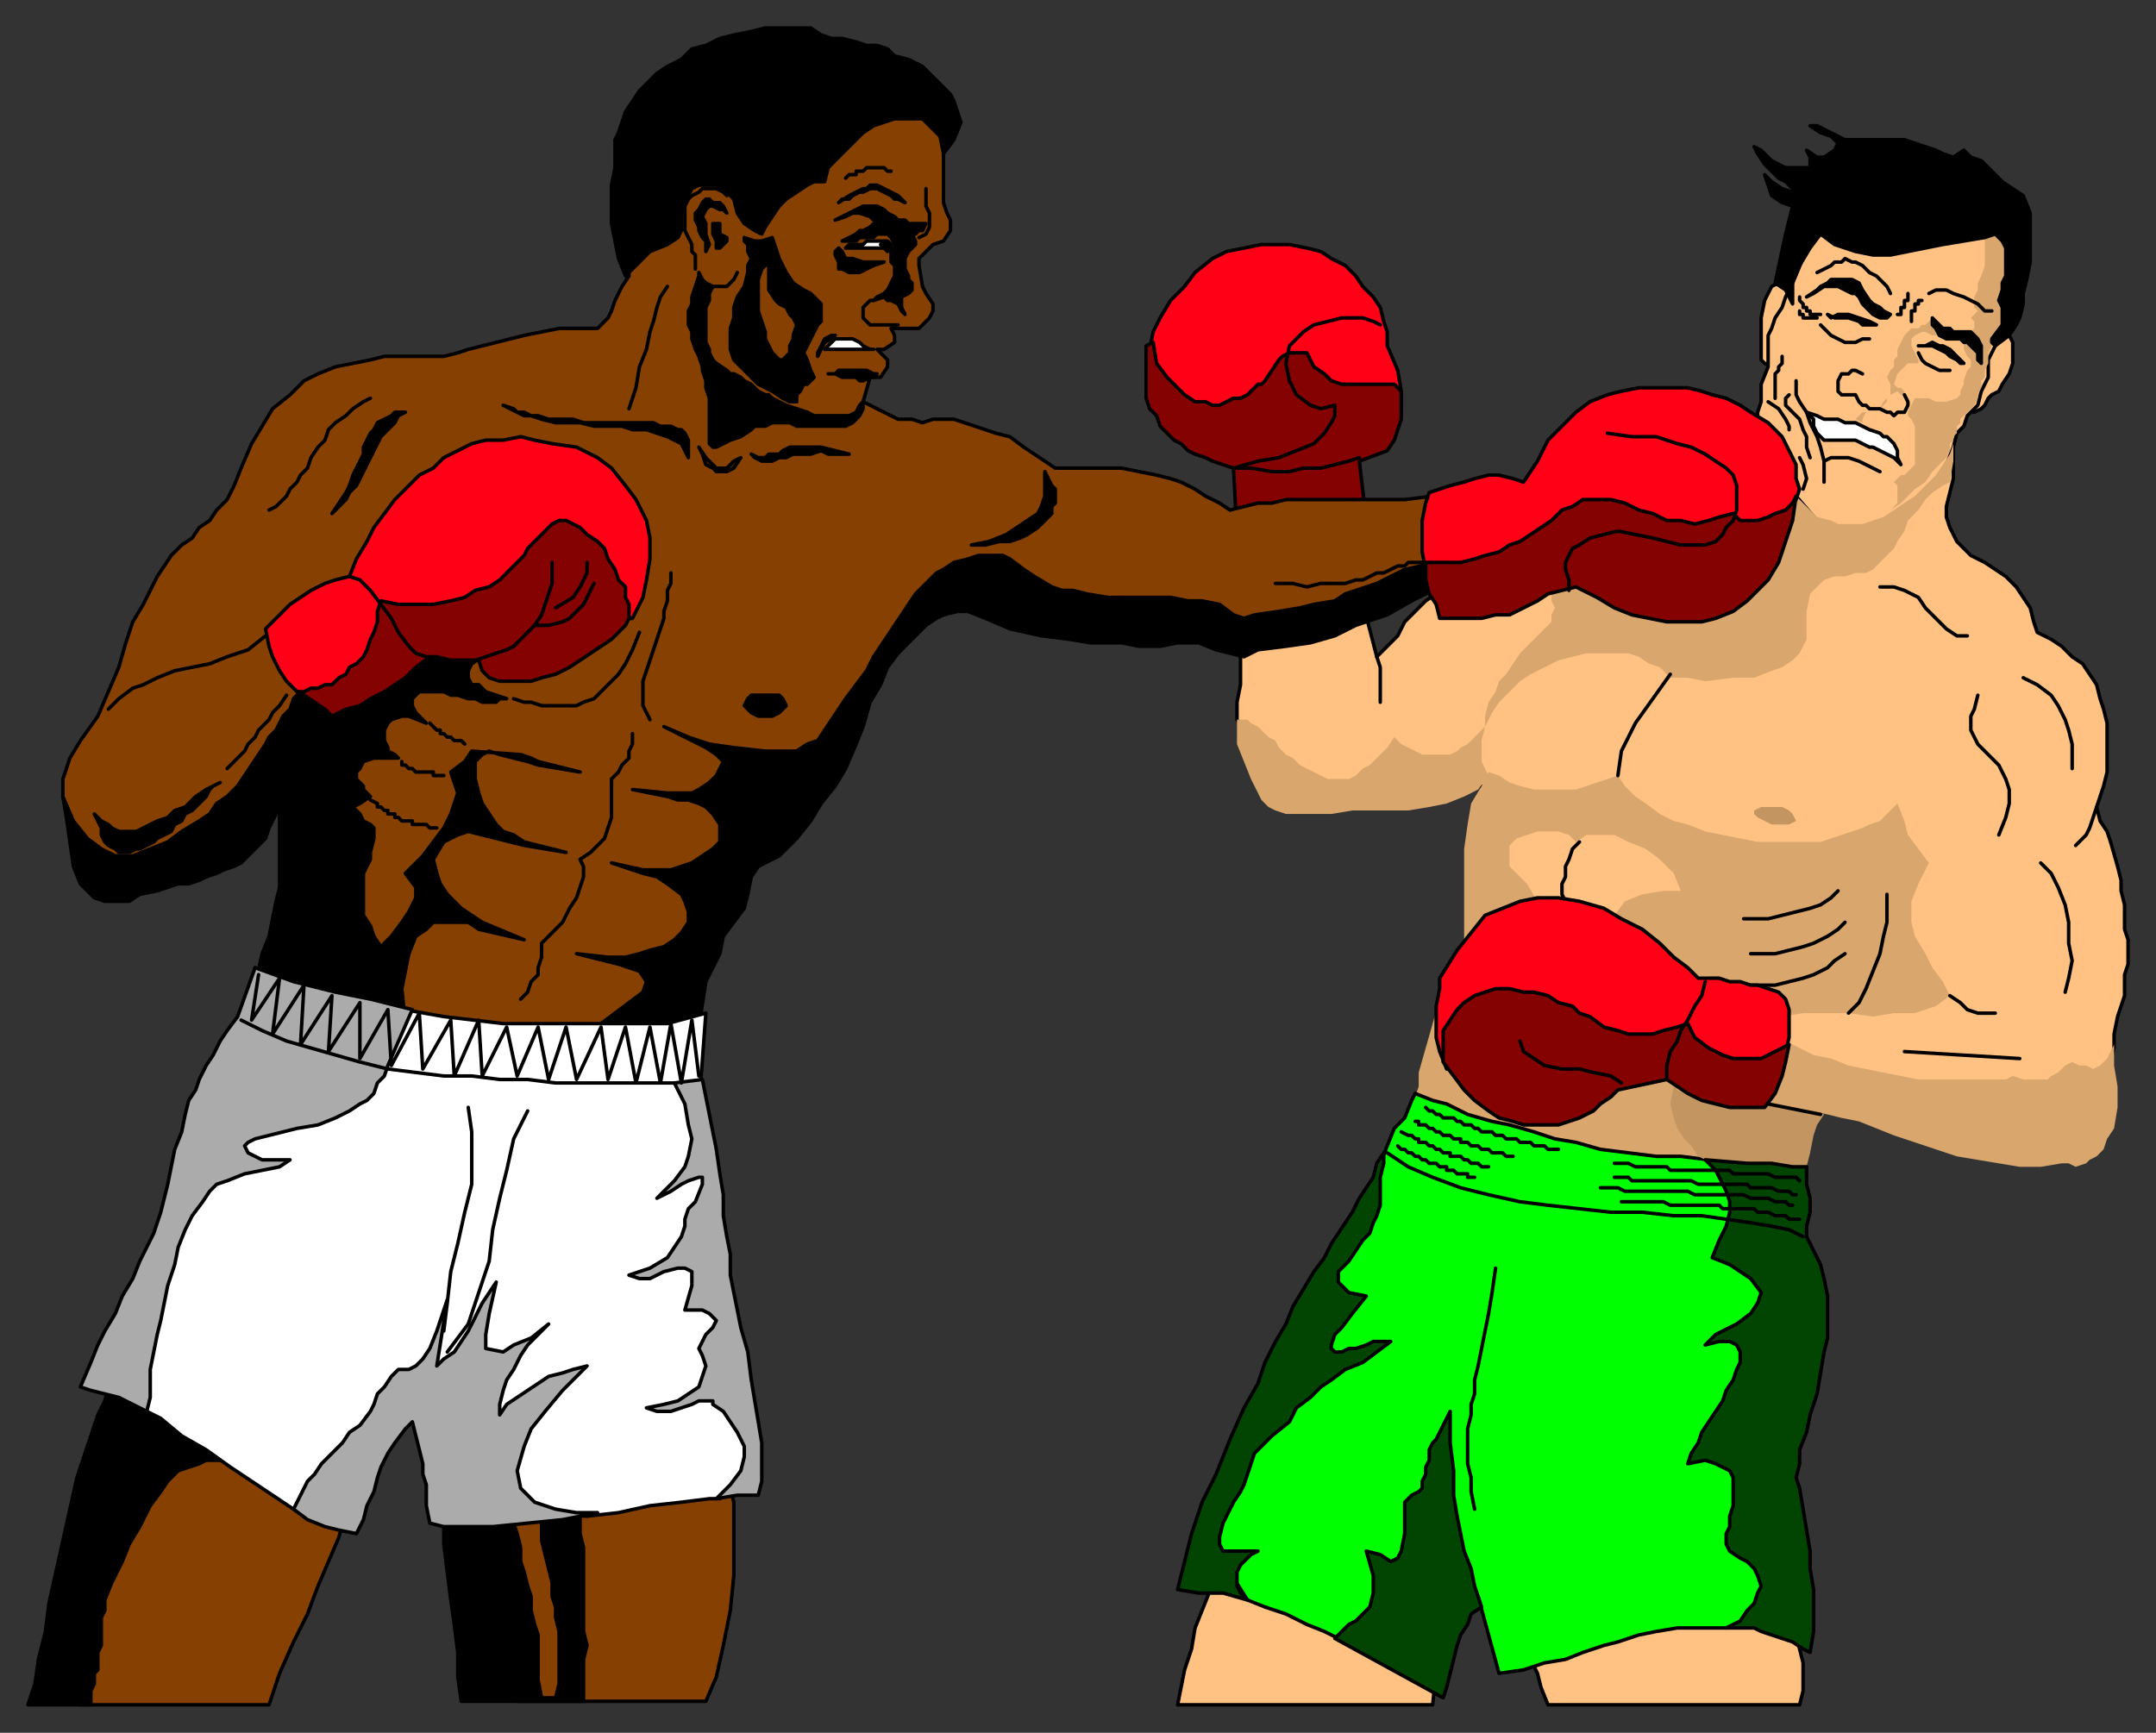 <svg xmlns="http://www.w3.org/2000/svg" fill-rule="evenodd" height="496" preserveAspectRatio="none" stroke-linecap="round" width="617"><rect width="100%" height="100%" fill="#333333" stroke="none"/><style>.brush0{fill:#fff}.pen0{stroke:#000;stroke-width:1;stroke-linejoin:round}.brush1{fill:#ffc283}.brush2{fill:#ff0016}.brush3{fill:#850202}.brush4{fill:#854002}.brush5{fill:#000}.brush6{fill:#c29561}.pen1{stroke:none}.brush7{fill:#d9a66d}.pen2{stroke:none}</style><path class="pen0 brush1" d="m511 82-1-1h-1l-2 1-2 4-1 5v12l1 1 2 1 5-20-1-3z"/><path class="pen0 brush2" d="m344 127-14-20-1-7 1-5 2-4 3-5 4-4 3-4 5-4 4-2 5-1 5-1h8l5 1 4 1 3 2 4 2 3 3 2 3 3 3 2 3 1 4 1 3v4l3 7 1 6v6l-1 4-3 4-3 2-50-1z"/><path class="pen0 brush3" d="m330 98 1 6 3 4 3 3 2 2 3 2h3l2 1h2l2-1 2-1h2l2-1 2-2 1-1h1l1-1 2-3 2-3 1-1 2-1h5l2 4 3 2 2 2 3 1h15l2 2v8l-1 3-1 3-2 3-8 3 2 17-37 4-1-19-3-1-3-1-2-1-3-1-2-1-2-2-2-1-2-2-2-2-1-3-2-2-1-3V99l2-1z"/><path class="pen0" fill="none" d="m389 131-3 1-4 1-4 1h-5l-4 1h-5l-6-1h-5l7-2 6-1 5-2 5-2 3-3 2-3 1-2v-3l-4 1-3-1-4-3-2-4-1-5 1-5 2-2 2-2 3-2 4-1 4-1h6l3 1 2 1"/><path class="pen0 brush1" d="M573 96h2l1 2v6l-1 3-2 3-1 2-2 1-1 1-1 2-1 1-2 1h-2l8-21 2-1z"/><path class="pen0 brush1" d="m355 181 32-20 7 27 3-3 3-3 2-4 3-3 3-3 3-2 4-2 3-1 85-44v-5l1-3v-5l2-5v-9l1-2 1-3 2-3 1-3 2-4 8-19 52-3 2 5 1 4v16l-1 3v3l-2 4-1 3-1 2-1 2-1 2v5l-2 4-1 4-3 3-1 3-2 2-1 4v9l-1 4-1 4v3l1 3 1 2 1 2 2 2 2 2 4 2 3 2 3 2 3 3 2 3 2 3 1 4 1 3 4 2 3 2 3 3 3 2 2 3 2 3 1 4 1 3 1 4v14l-1 4-1 3-1 3 1 4 2 3 1 3 2 7 1 4v3l1 4v7l1 3v7l-1 3v6l-2 6-1 5v4l-7 24-76-6-36 1-51-45-11-49-54 5-16-24v-5l1-5v-15z"/><path class="pen0 brush0" d="m517 118 3 1 2 1h4l2 1h3l2 1 2 1 3 1 1 1h1l1 1 1 1 1 2v2l1 2-2-2-2-1-2-1-2-1h-1l-2-1-2-1h-9l-1-1-1-1-1-2v-2l-2-2z"/><path class="pen0" fill="none" d="m559 128-4 10-13 10-13 4-9-3-6-7"/><path class="pen0 brush4" d="M180 79v-3l9-42 72-8 8 12 1 3v17l1 3 1 2v3l-2 3-3 1-2 2-2 2v2l1 6 1 2 2 3v2l-1 2-3 3h-8l1 2v2l-3 2h-2l3 3v2l-2 3h-3l-2 7 4 2 2 1 4 2h4l3 1 3-1h6l6 2 6 2 4 1 4 3 3 2 3 2 3 2h19l5 1 5 1 4 1 3 1 4 2 3 2 4 2 3 2 4-1 4-1h4l4-1h34l8-1 7-1 2 19-59 20-47-2-32-8-16 1-11 14-10 15-7 15-59 84-38-2-34-6-16-71-45 30-22-4-5-18v-5l2-6 3-5 5-7 3-7 3-7 2-7 2-6 3-5 2-4 2-4 2-3 2-3 3-3 3-2 2-3 3-2 2-3 3-3 2-4 2-5 3-7 3-5 3-5 5-4 4-4 4-2 5-2 5-1 5-1 4-1h17l4-1 3-1 4-1 4-1 4-1 4-1 5-1 5-1h11l3-3 1-2 1-3 2-4 2-3z"/><path class="pen0 brush5" d="m225 202-1 1-1 1-2 1h-4l-2-1-1-1-1-1 1-2 1-1h8l1 1 1 2zM191 70l-5 2-4 4-3 3-2-5-1-5-1-5V53l1-5v-8l1-2 2-6 4-6 5-5 3-2 4-2 3-3 4-1 4-2 4-1 5-1 4-1h13l3 2 3 1h3l4 1 3 1h3l3 1 2 2 4 1 4 2 3 3 3 3 2 2 1 2 1 3 1 3-2 5-3 4-1-5-2-2-3-3h-8l-3 1-3 1-3 2-2 2-3 3-2 2-3 3-1 4h-3l-2 1-3 2-3 2-2 2-2 3-2 3-1 2-2-1-3-2-2-3-1-4-3-3-2-1h-5l-2 1-2 4-1 3v5l-1 2-3 2zm-42 146 3 1 2 1 12 3-12-2-3-1-4-1-4-1-3-1-2 1-2 2v5l1 4 1 3 2 3 2 3 2 2 3 1 3 2 12 3-12-2-4-1-4-1-4-1-4-1-3 1-4 2-3 5 1 4 1 3 2 3 2 2 2 2 3 2 3 2 12 5-13-3-3-2h-10l-2 2-3 2-2 5-1 5-1 5 1 10-13-3-1-5 1-4 2-3 1-4 3-3 3-3 3-4 2-3 2-4v-3l-3-4 5-5 3-4 3-4 2-4 1-3 1-3-1-3-1-3 4-3 2-3 14 1z"/><path class="pen0 brush4" d="m206 415 2 7 2 8v21l-1 10-2 10-2 9-3 7h-54l-10-70 68-2zM99 432l-2 8-3 7-3 7-3 8-4 8-4 9-3 9H23l-3-18 10-38 11-37 58 37z"/><path class="pen1 brush6" d="M508 231h2l2 1 1 1 1 2-2 1h-5l-2-1-2-1-1-1v-1l2-1h4z"/><path class="pen0" fill="none" d="M82 199h0l-2 3-1 1-1 1-1 2-1 1-1 1-1 1-1 2-1 1-1 1-1 2-1 1-1 1-1 1-2 2m-34-17 3-3 4-3 3-1 4-2 5-2 5-1 5-1 5-2 6-2 5-4"/><path class="pen2 brush7" d="M551 93h-1l-1 1h-2l-1 1-1 1-1 2-1 2v2l-1 1v2l-1 1-1 2 1 2v3l-2 2-1 2 2-2v-1l1-1 2-1 1 1h1v-1l-1-1h-1l-1-1 1-3 1-1 1-1 1-1h3v-1l-1-2-1-2v-2l1-1 2-1h1l2 1h3l-2-3-1-2-1 1-1 1z"/><path class="pen0 brush5" d="m523 90 1 1 2-1h3l3 1 3 1 2 1h-4l-1-1-3-1h-4l-2-1zm26 9h2l2-1 2 1h1l2 1 1 1 1 1 1 1 1 1h-1l-1-1-2-1-1-1-2-1-2-1h-4z"/><path class="pen2 brush7" d="m533 118-1 1-1 1 2 1v-1l1-2h-1z"/><path class="pen0" fill="none" d="m208 56-1-1-2-1h-4l-1 1-2 1-1 1-1 2v7l1 2 1 2v2l1 1v4m5 5h4l2-2 1-2"/><path class="pen0 brush0" d="m242 71 1-1h4l1-1h5v2h-11zm8 29h-1l-2-1-1-1-2-1h-5l-1 1-1 1-1 1h14z"/><path class="pen0 brush5" d="m265 64-1 2h-1l-1 1h-2l-1-1h-2l-2-1-2-1-3-1-1-1-3-1h-2l-2 1-3 1 2-1 2-1 2-1 2-1h4l2 1 1 1 2 1 1 1h2l1 1h5zm-11 5 1 1v1l-1 1-1-1-1-1 1-1h1zM31 397l-1 4-2 4-2 6-2 6-2 6-2 9-2 9-2 9-2 9-1 8-2 8-1 7-2 6h18v-4l1-2v-3l1-1v-5l1-2v-8l1-2v-3l2-5 3-6 2-5 3-5 3-6 3-4 2-3 3-3 3-1 3-1 2-1h4l3 1-20-15-15-7zm97 27-1 9v9l1 8 1 8 1 7 1 8v7l1 7h35v-12l1-4-1-4v-24l-1-4v-9l-1-4v-4h-10l-1 5 1 5v9l1 4 1 4 1 4v4l1 3v3l1 4v15l-1 4h-4l-1-5v-13l-1-3-1-4v-4l-1-3-1-4-1-3v-4l-1-4-1-3v-5l-1-4v-4l-18 1zm150-268h4l4-1h3l3-1 2-1 3-2 1-1 2-2 1-1v-2l1-1v-4l-1-1-1-2-1-2v7l-1 3-1 2-3 2-3 2-3 2-5 2-5 1zm-75-72v2l-1 2v10l1 2v1l1 2 1 1 3 2 1 1h1l2 1 1 1 2 1 1 1 1 1 2 1h1l1 1 2 1 2 1 3 1 3 1 2 1h10l2-1 1-2 1-1v2l-1 2-1 1-1 1-2 1h-14l-2-1h-5l-2 1h-3l-1 1-3 2-3 1-2 1-2 1h-1l-1-1v-13l-1-3v-2l-1-3v-1l-1-3-1-2-1-3v-2l-1-2v-4l1-2v-2l1-3 1-3v-1l1 2 1 1 2 1-1 2z"/><path class="pen0 brush5" d="M235 90v-3l-1-1-2-2-2-1-3-2-2-3-2-4-2-6-3 1h-2l-3-1v1l1 1v2l1 2-1 2v2l-1 4-2 3-1 3v3l-1 3v6l1 3 2 2 3 3 2 2 4 2 3 2 2 1h2v-2l1-1 1-2h1l1-1 1-1-1-2-1-3-1-2 1-2 1-2 1-2 1-2 1-1v-2zm-119 28h-3l-1 1-2 1-2 1-1 2-1 1-1 2-1 2v2l-1 2-1 2-1 2-1 3-1 2-2 3-2 3 2-2 2-2 1-2 2-2 1-2 1-2 1-2 1-2 1-2 1-2 1-2 1-1 2-2 1-1 1-2 2-1zm81 13v-5l-1-2-1-1h-1l-2-1h-3l-2-1h-20l-3-1h-7l-3-1h-2l-2-1h-2l-1-1-3-1 2 1 2 1 2 1h2l3 1 4 1h7l4 1h8l3 1h4l3 1 3 1 2 1 2 1 1 2 1 2z"/><path class="pen0" style="fill:#442302" d="m212 131-2 3-2 1h-3l-1-1-2-1-1-3-1-2 2 3 2 2 1 1h3l1-1 1-1 2-1z"/><path class="pen0 brush5" d="m215 130 2 1h2l1-1h3l1-1 2-1h9l8 2h-6l-2-1-3 1h-5l-2 1h-2l-2 1h-3l-2-1-1-1zm-98 60 12-8 9 6-3 2-1 2v2l1 2h2l2 2 3 1 3 1h-2l-1 1h-4l-2-1h-2l-3-1h-2l-2-1h-7l-2 2v2l1 2 1 1 2 2-5-2h-2l-3 1-1 1-1 2v3l1 2v1l2 1 1 1h-7l-3 1-1 2-1 1v2l1 1 1 1v1l2 2-3 2-2 1 1 1 1 1 1 2 2 1 1 1v3l-1 4v2l-1 2-1 2v12l2 3 1 3 2 3 1 2v2l1 3v14l-38-10 2-9 2-5 1-5 1-5 1-4v-23l1-4 10-23 26-14zm80 21 6 2 7 1 9 1h9l3-2 3-1 8-12 6-8 2-4 2-3 2-3 2-3 2-3 2-3 2-3 4-4 2-2 2-1 3-2 4-1 3-1h7l2 1 4 3 3 2 5 3 3 1h3l4 1 6 1h18l5 1h4l5 1 4 3 3 1 3-1 7-1 6-1 4-1 6-1 3-2 9-3 8-4 9-2 8-2v7l-7 2-8 4-7 4-9 3-6 3-7 2-7 1-8 1-4 2-4-1-4-1-5-2h-6l-5 1h-6l-5-1h-9l-6-1-8-1-9-2-7-3-5-2h-3l-4 1-2 1-3 2-2 2-3 3-3 3-3 4-2 5-3 5-2 7-2 5-3 7-3 5-4 5-3 5-4 5-5 5-6 3-2 3-1 5-1 4-3 4-3 4-1 5-2 4-2 4-2 13-32 2 12-9 4-3 1-3-2-3-3-1-3-1-4-1-8-2 9 1h5l4-1 3-1 4-1 3-2 2-2 2-3v-3l-1-3-1-2-4-3-3-2-4-1-9-3 9 2h8l3-1 3-1 3-2 3-2 2-2v-5l-2-3-2-2-2-1-3-1h-3l-3-1-10-2 10 1h7l2-1 3-2 2-2 2-4-2-2-3-2-12-6 7 3z"/><path class="pen0 brush5" d="m93 202-9 19-3 7-2 5-2 4-1 3-3 3-2 2-2 2-2 1-3 1-2 1-3 1-2 1-3 1h-3l-3 1-3 1-5 1-3 2h-7l-3-1-2-2-2-2-2-5-1-7-1-7-1-6 3 7 4 5 4 3 4 2h5l5-2 5-2 4-3 5-3 3-2 2-3 3-2 3-3 2-3 2-3 2-3 2-3 1-2 2-2 1-2 1-2 2-2 1-3 2-2 2-2 5 6z"/><path class="pen0 brush5" d="m27 233 1 2 1 2v2l1 2 1 1 2 1 1 1h3l2-1h1l2-1 2-1 1-1 2-1 2-1 1-2 2-1 1-2 2-1 1-1 2-2 1-1 1-2 1-1 2-1-4 2-3 2-3 3-3 1-2 2-3 1-2 1-2 1-2 1h-5l-2-1-1-1-2-1-2-2z"/><path class="pen0" fill="none" d="M212 229h4l3-1 2-1 2-2 2-1 1-2 2-2 1-2m-20 21 4-1 3-1 3-1 1-1 2-2 1-2 2-2 1-2m-22 23h4l3-1 2-1 2-2 2-2 1-2 1-2 2-1m-98-32 1 1h0l1 1h1v1h1l1 1h1l1 1h2l1 1m-18 5v1h1l1 1h1l1 1h5v1h3m-21 7 2 1v1h1l1 1h1v1h2v1h1l1 1h3v1h4l1 1h2m55-120 2-6 1-6 2-5 1-5 1-3 1-4 1-3 2-3m-85 32-2 1-3 2-2 2-3 2-2 2-1 3-2 2-2 3-1 3-2 2-1 2-2 2-1 2-2 2-1 1-2 1m115 18v3l-1 2v3l-1 3v2l-1 3-1 3-1 3-1 3-1 3-1 3v7l1 2 1 2m-3-25-2 5-2 4-2 3-3 3-2 2-2 2-3 1-2 1h-10l-3-1h-2l-3-1m34 10v3l-1 2v2l-2 2-1 2-2 2v11l-1 3-1 3-2 2-2 2-3 2 1 2v3l-1 3-1 3-2 3-2 4-3 3-3 3v4l-1 3v2l-2 2-1 3-2 2m216-119h5l4 1 4-1h7l3-1h2l2-1 2-1h2l2-1 2-1h2l1-1h4"/><path class="pen0 brush0" d="m92 283 18 5 17 3 17 2h47l11-3-2 27 4 22 5 48 8 31-11 11h-3l-8 1-9 1-9 2-9 1-25-1-26-30-33 29-18-12-7-5-7-4-6-5-4-2-5-23 30-78 6-26 19 6z"/><path class="pen0" d="m68 291 5-14 11 4 12 3 10 2 12 3-7 16-1 3-2 2-1 3-2 2-2 1-3 2-2 1-2 1-5 2-6 1-4 1-4 1-4 1-2 1-1 1 1 2 4 2h8l-3 2-5 1-5 1-5 2-3 1-2 2-2 3-3 4-2 4-2 5-1 5-2 6-1 5-1 5-1 4-1 5-1 5v8l-1 4-8-4-4-1-4-1-3-1 3-7 2-5 2-4 3-5 2-5 3-5 2-5 2-4 2-4 1-3 1-3 1-4 1-4 1-5 1-5 2-5 1-5 1-4 2-3 1-3 2-4 2-3 2-4 2-3 3-4zm40 108 2-2 2-3 2-2h3l2-1 2-2 2-3 2-5 3-9-3 19 2-2 3-2 2-3 2-3 2-4 2-4 2-3 2-3-2 9-1 6v4l5 1 3-2 5-2 5-4-3 3-3 3-2 3-2 4-2 3-1 3-1 4v3l2-3 3-2 3-2 3-2 3-2 4-1 3-1 4-1-7 7-5 6-4 5-2 5-2 7 1 5 4 4 6 2 6 1h6l-10 2-10 1-10 1h-14l-4-1-1-5v-6l-1-3v-3l-3-12-2 2-3 4-2 3-2 4-1 3-1 4-2 4-1 4-2 4-5-1-4-1-5-2-4-3 2-4 2-4 2-2 2-3 3-3 3-3 2-3 3-2 3-4 1-2 1-3zm93-90 4 20 1 7 1 6v6l1 6 1 5v6l1 5 1 5 1 5 2 7 1 8 1 6 1 6 1 6v11l-1 4h-6l-6 1 4-4 3-4 1-4v-3l-2-4-2-3-2-3-3-2v-1h-4l-2 1-3 1-3 1h-4l-3-1 5-1 4-1 3-2 3-2 1-3 1-3-1-3-1-2 2-4 2-2 1-2-1-1-1-1-2-1h-5l2-7v-4l-2-1h-2l-4 1-4 2h-3l-3-1 6-2 5-3 2-3 2-3 1-3v-2l1-3 2-2 2-5v-2h-1l-3 1-2 1-3 2-2 1-2 1 5-5 3-4 1-3 1-5-1-4-1-6-3-6 8-1z" style="fill:#ababab"/><path class="pen0" fill="none" d="m151 318-4 8-2 9-2 8-2 9-1 9-3 9-3 9-6 8m6-70 1 7v15l-2 8-2 9-2 8-1 9-1 8m-58-89 6 3 7 3 7 2 7 2 7 2 8 2 8 1 8 1h8l8 1h8l8 1h34"/><path class="pen0" fill="none" d="m74 279-2 13 8-12-2 16 9-14-1 17 9-14-1 16 9-14v16l8-14 1 16 8-15 1 16 8-14 1 16 7-16 1 16 7-14 3 14 6-14 3 15 5-15 3 15 7-15 2 15 5-15 3 16 4-16 3 16 3-17 3 17 3-18 2 16"/><path class="pen0 brush2" d="m129 184-30 16-14-2-3-3-2-3-2-4-1-3-1-5 2-2 2-2 3-3 3-2 3-2 4-2 3-1 4-1 2-5 3-5 2-4 3-4 3-4 3-3 4-4 4-2 3-3 4-2 4-2 4-1h5l5-1 4 1 5 1 7 1 6 3 4 3 4 5 3 4 3 6 1 5v6l-1 6-1 5-3 6-52 7z"/><path class="pen0 brush3" d="M85 198h2l2-1h2l2-1h2l2-2 2-1 1-2 2-1 2-2 1-2 1-3 1-2 1-3v-3l1-3 5 1h10l5-1 4-1 3-2 4-1 3-2 2-2 3-3 2-2 1-2 2-2 1-1 1-1 3-3 2-1h2l2 1 2 1 2 2 3 2 2 2 1 3 2 3 1 3 2 2v3l1 2v4l-1 2-2 2-2 2-3 2-3 2-3 2-3 2-4 2-4 1-3 1h-9l-3-1-2-2-1-3h-11l-3-1-4 3-3 3-3 2-3 2-4 2-3 2-4 1-4 2-2-2-3-2-3-2-2-1z"/><path class="pen0" fill="none" d="m100 165 3 1 3 3 3 4 3 4 2 4 3 4 2 2 3 1h3l4 1h7l3-1 3-1 3-1 2-1 3-3 3-3 2-3 1-3 1-3 1-3v-6m1 13 5-3 2-3 2-4v-3m-15 18h4l4-1 2-1 2-2 2-2 1-2 1-2 1-2"/><path class="pen0 brush4" d="M220 75v8l2 3 1 1 2 1 1 2 1 1 1 2-1 3v1l-1 2v2l-1 1-1 1h-1l-2-2-1-2-1-2v-2l-1-3-1-3v-9l1-3 2-2z"/><path class="pen0 brush5" d="m240 71 1 1 1 2h2l3 1h6l-3 1-2 1-2 1h-3l-2-1h-1v-2l-1-2v-1l1-1z"/><path class="pen0 brush5" d="m260 72-1 2v3l1 2v1l1 1v2l-1 1-2 1v3l1 2-1-1-1-2-2-1h-1l-1-1-3 1 1-1 2-1 1-1 1-2 1-2v-3l-1-1v-3l1-1v-1l-1-2-1-1h-3l-1 1h-4l-1 1h-4l2-1 2-1 1-1h1l2-1 1-1h1l2-1h2l2 2 2 1 2 1 1 2v1l-1 1-1 1zm-20-14 1-1h2l1-1 2-1h1l2-1h2l2 1 2 1 1 1h1l2 1-2-2-2-1-2-1-2-1h-2l-1 1h-1l-2 1-2 1-3 2z"/><path class="pen0" fill="none" d="m242 51 1-1h2v-1h2l1-1h5l1 1h1m8 19 2-1 1-2v-4l-1-2v-5m-15 32h-1l-2 2v3l2 2h8"/><path class="pen0 brush5" d="M234 102v-1l1-2 1-2 2-1h1l-1 1-2 1-1 2-1 2zm3 5h2l1-1h8l2 1h1l-1 1h-1l-2 1h-1l-1-1h-4l-2-1h-2zm-29-46-1-2-1-1h-2l-1-1h-1l-1 1-1 2-1 1v2l1 2v1l1 2 1 1v3l1-2-1-3v-3l-1-2 1-2 1-1h1l2 1h1l1 1z"/><path class="pen0 brush5" d="M206 64v3l2 1v1l-2 2h-1v-2l-1-2v-3h2z"/><path class="pen2 brush7" d="m419 228-5 2-5 1-6 1h-16l-6 1h-13l-3-1-2-1-2-2-3-6-2-5-2-5v-7h3l1 1 2 1 1 1 2 2 2 1 1 2 2 2 2 1 2 2 2 1 2 1 2 1 2 1h6l2-1 2-2 2-1 2-2 3-3 2-3 2 2 2 1 2 1 2 1h8l2-1 1-1 2-1 1-1 2-2 2-2-1 4v6l2 4-3 4-4 2zm19-70 76-16 3 3 3 3 4 1 2 1h7l3-1 3-1 3-2 3-2 3-2 3-3 3-3 2-3 2-3 1-3v5l-1 6-2 1-3 2-2 2-2 3-3 3-1 3-2 3-1 2-2 2-2 2-2 2-2 1h-3l-3 1h-3l-3 1-4 4-1 5v8l-1 2-1 2-2 2-3 2-3 1-5 2h-6l-8 1-5-1h-5l-3-3-3-1-3-2-3-1h-12l-4 1-4 1-4 2-4 2-3 2-3 3-3 3-2 3-2 4v-3l1-4 2-3 1-3 2-2 2-3 2-3 2-2 3-3 2-2 2-2v-2l1-2-1-2v-2l-1-1-5-11z"/><path class="pen2 brush7" d="m429 222 3 2 3 1 4 1h12l6-2 6-2 2 3 3 3 3 2 4 3 4 2 4 1 5 2 5 1 5 1 5 1h18l3-1 3-1 3-1 3-1 2-1 3-1 5-5 2 5 1 4 3 4 3 4-3 6-2 5v6l1 4 3 5 2 4 3 4 2 4-4 3-6 2h-6l-6 1-7-1h-13l-6 1-7 24 18 3-1 3-1 3-1 3v3l-1 2v4l-7 3-57-3-46-16-1-3-1-3 1-3v-4l6-21 50-24 3-4 5-2 6-1h5l-2-5-4-4-4-3-5-2-4-2h-8l-3 2-2-2-3-1h-6l-3 1-3 1-2 2v6l2 2 3 3 3 5-21 11v-26l1-7 1-6 3-5 2-4 3 1z"/><path class="pen2 brush7" d="m508 296 3 2 4 2 4 2 5 1 5 2 5 1 5 1 5 1 5 1h25l2-1 3 1h7l1-1 2-1 2-2 2-1 2 1h2l2 1 2-1 1-1 1-1 1-2 1-2v6l1 6v6l-1 6-2 3-1 3-2 2-2 1-1 1-3 1-2-1h-2l-6 1h-6l-6-1-6-1-6-1-6-2-6-2-6-2-5-2-5-2-5-1-4-1-5-1-5-1-5-1h-5l5-20zm39-180-1 2v1l1 1 1 2v11l-1 1-2 2h-1l-1 1-1 1 1 1v5l-2 2 3-2 2-2 2-2 3-2 2-3 2-2 2-2 1-2v-2l1-1v-1l1-1v-2l1-1v-1l1-1 2-2 1-1 1-2v-1l1-2v-2l1-1v-2l1-2v-2h-6l1 1v2l-1 1-1 3v1l-1 2v1l-1 1-3 1h-3l-2-1h-4l-1 2z"/><path class="pen2 brush7" d="m567 65 1 4v7l-1 3-1 2v2l-1 2v3l1 1-2 2 1 1v2l-1 1-2 2v3l1 2 1 1 2 1h2l1-2v-1l1-2 2-1 4-7 2-13-1-12-10-1z"/><path class="pen0 brush1" d="m434 456 78 1v4l1 4 1 3 1 4 1 4v8l-1 4h-72l-2-5-1-4-2-4-1-5-1-3v-3l-1-4-1-4zm-83-10 60 32-1 10h-73l1-5 1-5 2-6 1-6 2-5 2-5 2-6 3-4z"/><path class="pen0" style="fill:#0f0" d="m410 315 4 1 6 3 7 2 5 1 7 2 6 2 6 1 7 2 8 1 8 1h7l8 1h7l7 1h7l7 1-9 39-1 90-13 3h-14l-6 1-5 1-6 2-4 1-6 2-5 2-6 1-6 2-7 1-6-22-38 13-6-3-5-2-6-3-6-2-5-2-12-19 33-72 17-34 2-5 2-5 3-3 2-5 1-2 5 2z"/><path class="pen1 brush6" d="m502 333-14-1-2-1-2-3-2-2-2-3-1-3-1-4 1-5 1 1 2 1 3 1 2 1 3 1h3l2 1h9l2-1 8 2h5l3 1-2 3-1 3-1 5-1 4h-4l-11-1z"/><path class="pen0" fill="none" d="m521 319-15-3"/><path class="pen0" d="m381 356 2-3 2-3 2-3 2-4 2-3 2-3 1-4 2-3v3l-1 4v8l-1 3-1 2-1 3-2 2-2 3-2 3-2 2-1 1v3l1 1 2 2 5 1-4 5-3 4-2 2-1 3v1l1 1h2l2-1h2l3-1 2-1h5l-4 3-4 3-5 2-4 3-3 2-3 3-4 3-2 4-5 4-3 3-2 2-1 3-1 3-1 3-1 2-2 3-3 6-1 4v2l1 2h10l-2 1-2 2-1 1-1 2v4l1 2 2 2-7-2h-7l-6-1 2-8 2-8 3-9 4-8 4-10 4-9 4-7 2-6 3-6 3-5 2-5 3-5 3-5 3-4 2-4zm1 113 2-2 2-2 2-1 2-2 2-2 1-4v-5l-2-7 4 1 3 2 2-1 1-2 1-5v-9l2-2 2-1 1-1v-2l1-2v-2l1-2v-3l1-2 1-1 1-2 1-2 1-2 1-2v9l1 8v7l1 6 1 5 1 5 2 5 1 5 2 6-3 2-1 3-2 3-1 3-1 4-1 4-1 4-1 3-31-17zm118-136h7l6 1h4v5l1 4v4l-1 4v3l2 4 2 4 1 4 1 5v12l-1 4-1 6-1 6-2 6-1 5-2 5v4l-1 4 1 3 1 6 1 6 1 6v5l1 6v12l-1 6-2-1-3-2-3-1-3-1-3-1-2-1h-8l4-2 2-3 2-2 1-3 1-2-1-3-1-2-2-2-2-1-3-2-1-2v-3l1-2v-3l1-3v-8l-1-2-4-2-3-1-5 1 1-3 2-3 1-3 2-3 2-3 2-3 1-3 2-3 1-3 1-2v-3l-1-2-2-1h-3l-4 1 3-3 2-1 2-1 2-1 4-3 2-3 1-3-3-4-3-2-3-2-5-2 2-5 2-4 1-4v-3l-1-3-1-2-1-2-1-2-3-3 12 1z" style="fill:#024402"/><path class="pen0" fill="none" d="m397 330 6 4 7 3 8 3 8 2 9 2 8 1 9 1 9 1h9l9 1h8l7 1 7 1 6 1 5 1 4 2m-108-37 1 1h1l1 1h1l1 1h3l1 1h1l1 1h2l1 1h1l1 1h3l1 1h2l1 1h3l1 1h3l1 1h3l1 1h3m-41-8h1v1h2l1 1h1l1 1h1l1 1h2l1 1h2v1h2l1 1h2l1 1h2l1 1h3l1 1h2m-32-7 2 1h1l1 1h1v1h2l1 1h1l1 1h1l1 1h2v1h3l1 1h1l1 1h2l1 1h2"/><path class="pen0" fill="none" d="m400 328 1 1h1l1 1h1l1 1h1l1 1h1l1 1h2l1 1h2v1h2l1 1h3v1h2m40-4h4l2 1h9l1 1h17l1 1h10l2 1h6l1 1m-53-1h4l1 1h17l2 1h14l1 1h6l2 1h3l1 1h1m-56-2h5l2 1h18l2 1h14l2 1h5l2 1h3l1 1h1m-49-1h12l2 1h14l1 1h9l1 1h3l2 1h3l1 1h3m-87 14-1 7-1 6-1 5-1 5-1 5-1 4v4l-1 3v3l-1 4v10l1 4v4l1 5"/><path class="pen0 brush2" d="m409 141 3-1 3-1 4-1 3-1 4-1h3l4 1 3 1 4-6 3-6 4-4 4-4 4-3 5-2 4-1 5-1h14l4 1 3 1 4 1 4 2 3 2 5 3 4 4 2 4 2 4v4l1 3-1 3-20 22-86-2-1-5v-9l1-5 1-3z"/><path class="pen0 brush3" d="M408 161h10l4-1 3-1 4-1 3-2 3-1 3-2 3-2 3-2 3-3 3-1 3-2h8l4 1 4 2 4 1 4 2h4l4 1 4-1 3-1 4-1 2 2h5l3-1 2-1 3-1 2-2 1-2-1 7-2 6-2 6-3 5-3 3-3 3-4 3-5 2-4 1h-10l-5-1-5-1-5-2-5-3-6-3-4 1-4 1-3 2-4 2-4 2h-4l-4 1h-12l-1-4-2-3-1-4v-5z"/><path class="pen0" fill="none" d="m460 124 7 1h7l6 2 4 1 4 2 3 2 3 2 2 2 1 3v7l-1 3-2 2-1 2-2 2-3 1h-7l-4-1-4-1-5-1-5-1-4 1-4 1-3 2-2 1-1 2-1 2v2l1 3v3m50 94h7l4-1 4-1 4-1 3-1 3-2 2-2m-25 18h7l4-1 4-1 3-1 4-2 3-2 2-2m-27 18h7l4-1 4-1 3-1 4-2 2-2 3-2m1 17 3-3 2-4 2-5 2-5 1-5 1-4v-8m-146-68 1 3v10m83-8-5 7-5 7-4 8-1 7m-11 19-2 2-1 3-1 2v3l-1 2v3l1 2m97 43 33 2m-20-18 3 2 2 2 3 1h5m13-43 3 3 2 4 2 5 1 5v6l1 5-1 5-1 4m-25-85-1 4-1 2v4l1 2 1 2 1 1 2 2 1 1 2 2 1 2 1 2 1 3v4l-1 4-2 5m7-45 4 2 4 3 2 3 2 4 1 3 1 4v7m7 11-1 3-1 3-1 2-3 3m-56-74h4l3 1 4 2 2 3 3 3 3 3 3 2h3m-53-80v2l-1 1h0v1h0l-1 1v1h0v2h0v2h0v1h0v1m-2 1 3 2 2 3 1 2v1m2-14v4l1 2 2 3 1 3 2 4 1 3 1 4v6m-10-25-1 1v2l1 1 1 1 2 2 1 3 1 2v3l1 3m-3 0 1 2 1 4-1 3m6-8 2-1h5l3 1 2 1 2 1 2 1m7-22 1 2v1l-1 2h-2l-1 1-1-1h-1l-2-1h-3l-1-1h-1l-1-1-1-2h-4l-1-1v-3l1-2h2l1-1h1l2 1m16-6 1 2 1 1 2 1 2 1h3m-37-13 2 2 1 1 2 1 2 1h3l2-1h2m-14-7h0-1 0-1 0-1v-1h-1v-1h-1v-1h0l-1-1v-1m5 6h0-1 0-1 0-1 0-1v-1h-1v-1h0m5-11 2-1 2-1 1-1h2l1-1 2 1h1l2 1 1 1 1 1 2 1 1 1 1 1 1 1 1 2m5 0v1h0v1h-1v1h0v1h-1v2h-1m7-4h0-1v1h-1v1h0v1h-1v1h0v1h0v1m5-8 2-1h3l2 1 3 1 2 1 2 1 2 2h2"/><path class="pen0 brush5" d="m538 91-2-1-1-1-2-2-1-2-1-1h-1l-2-1-2-1h-4l-3 2-2 1 3-2 1-1 2-1 1-1h6l2 1 1 2 2 3 1 1 2 1 1 1 2 1-1 1h-2zm15 0 1 1 1 1 1 1h2l1 1h5l1 1 1 1 1 2v5l-1-1v-2l-2-2-1-1h-1l-1-1h-4l-2-1-1-2-1-1v-2z"/><path class="pen0 brush5" d="m513 87-2-4-3-2 3-14 1-4 1-4-3-1-3-2-1-3-1-3 2 2 3 2 3 1h3l-3-1-2-2-2-1-2-2-2-2-2-3-1-2 2 1 3 3 4 2h7v-3l-1-2 3 2h2l3-2 1-2-2-2-3-1-3-2h2l2 1 2 1 2 1 2 1h17l3 1 3 1 3 1 2 1 3 1 3-2 2 2 3 1 3 3 3 3 3 2 3 2 2 5v14l-1 5-1 4v3l-1 4-1 2-2 3-4 3-1-1v-1l3-4v-5l-1-2 1-3v-2l1-2v-8l-1-2-2-2-3 1-6 1-6 1-5 1-5 1-5 1h-5l-5-1-6-2-4-3-3 4-3 5-2 5v6z"/><path class="pen0 brush2" d="M489 280h3l3 1h3l3 1h2l3 1 3 1 2 2 1 3v8l-1 4-11 6-86-1-2-5-1-4v-9l1-5v-3l5-8 4-5 4-5 5-2 5-2 5-1h6l6 1 7 2 5 3 6 3 5 4 4 4 4 3 3 3h3z"/><path class="pen0 brush3" d="m512 299-1 5-1 4-2 5-3 4h-10l-4-1-4-1-4-2-3-2-3-2-14 3-2 2-3 2-2 2-4 2-3 1-3 1h-10l-3-1-4-1-3-2-4-3-3-3-3-4-3-4v-9l2-3 2-3 2-2 3-2 3-1 3-1h4l4 1h3l4 1 3 2 4 1 2 2 3 1 4 3 4 1 3 1h7l3-1 4-1 3-1 2 4 4 3 4 2 3 1h8l4-2 4-2z"/><path class="pen0" fill="none" d="m464 310-3-2-5-1-4-1h-5l-5-1-3-2-3-2-1-3m53-17-1 4-2 3-2 4-2 3-1 3-2 3-1 4v4"/></svg>

